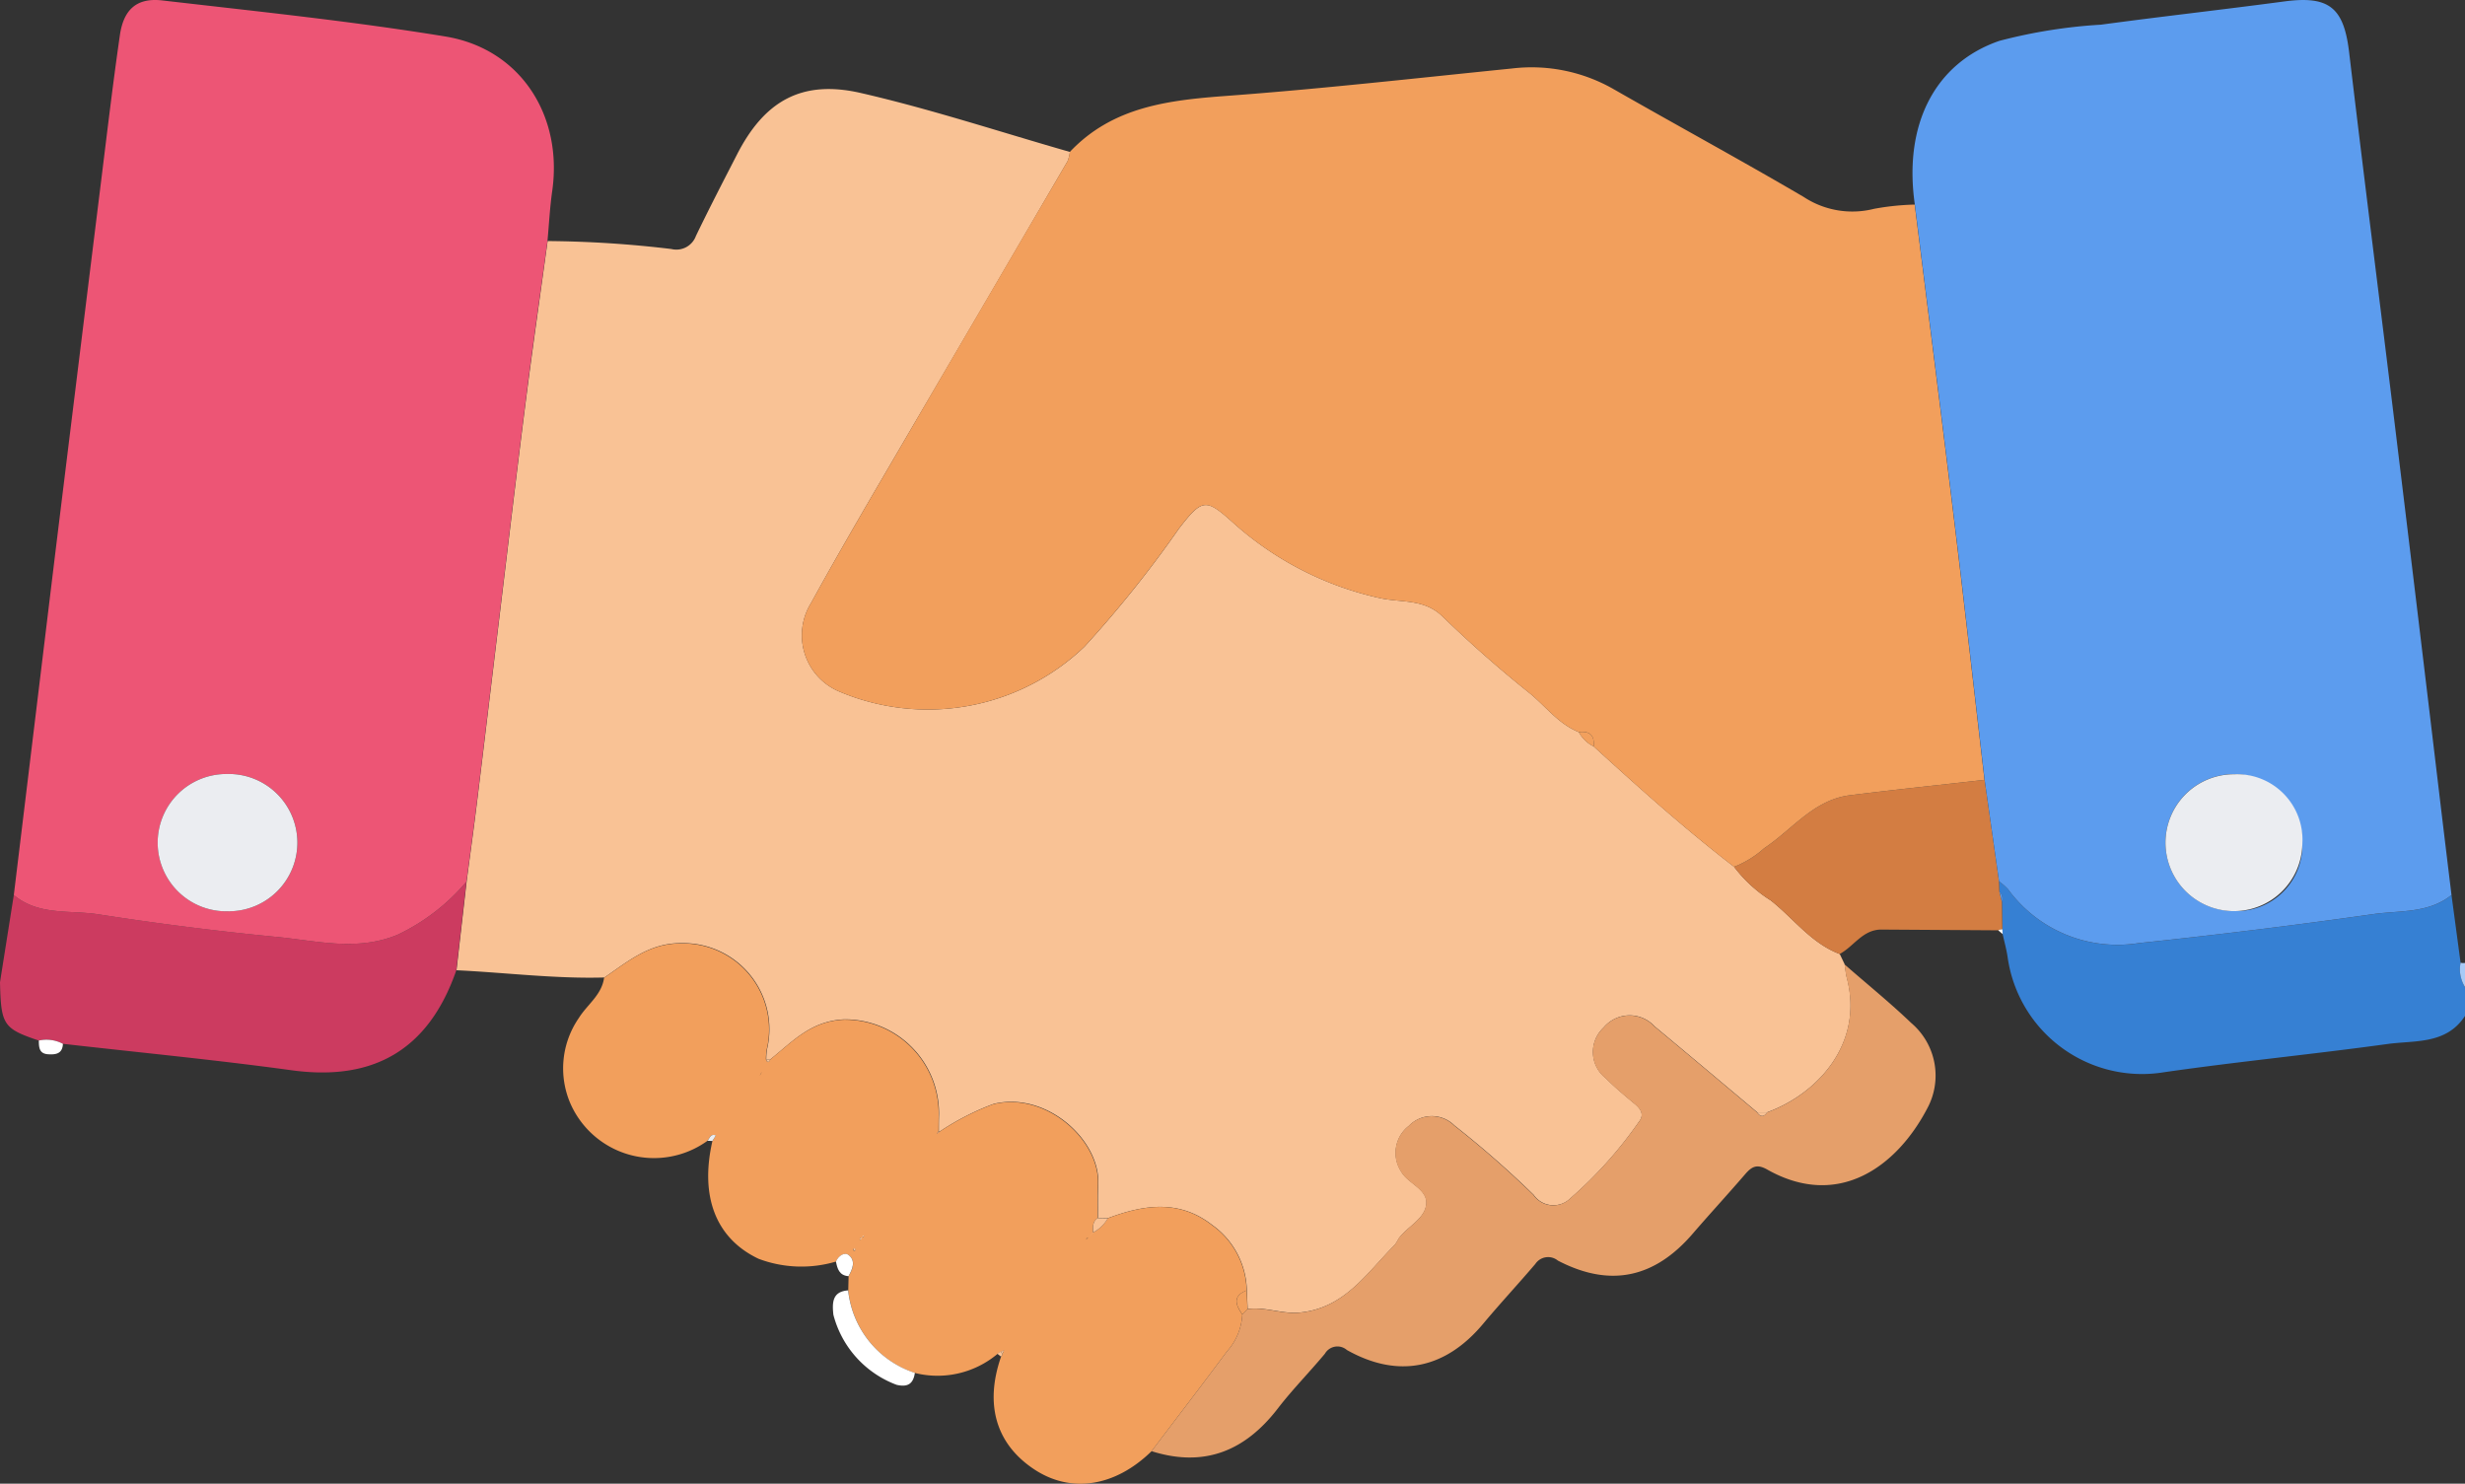 <svg xmlns="http://www.w3.org/2000/svg" width="144.081" height="86.718"><rect width="100%" height="100%" fill="#333333" stroke="none"/><g data-name="Group 14214"><path fill="#3680d3" d="M143.291 52.308q.267 1.981.532 3.963a1.94 1.94 0 0 0 .258 1.42v1.688c-1.095 1.678-2.926 1.421-4.527 1.641-4.351.6-8.727 1.024-13.074 1.651a7.933 7.933 0 0 1-9.13-6.709c-.065-.46-.195-.912-.294-1.368l-.015-.282-.028-1.6a.61.61 0 0 0-.147-.611l-.021-.587a3.3 3.3 0 0 1 .526.458 7.92 7.92 0 0 0 7.65 3.152q6.87-.724 13.713-1.695c1.537-.219 3.217-.033 4.557-1.117" data-name="Path 4943"/><path fill="#a8caf6" d="M144.081 57.69a1.94 1.94 0 0 1-.258-1.42.7.7 0 0 0 .258.013Z" data-name="Path 4944"/><path fill="#f9c295" d="M31.995 14.089a64 64 0 0 1 7.25.466 1.217 1.217 0 0 0 1.433-.766c.771-1.6 1.587-3.176 2.4-4.757 1.594-3.117 3.771-4.389 7.223-3.6 4.125.947 8.16 2.282 12.235 3.448a2 2 0 0 1-.134.541q-4.628 7.933-9.269 15.858c-1.929 3.312-3.883 6.612-5.728 9.971a3.57 3.57 0 0 0 1.555 5.127A13.25 13.25 0 0 0 63.386 37.8a67 67 0 0 0 5.509-6.882c1.407-1.832 1.6-1.79 3.233-.323a18.9 18.9 0 0 0 8.5 4.356c1.233.286 2.6.022 3.679 1.07a71 71 0 0 0 5.043 4.445c.973.778 1.728 1.842 2.935 2.323a2 2 0 0 0 .868.838c2.662 2.432 5.35 4.835 8.209 7.037a8 8 0 0 0 2.141 1.963c1.334 1.053 2.367 2.505 4.031 3.131l.287.6c.044.273.066.552.136.819.99 3.8-1.692 6.739-4.657 7.831h-.589c-2-1.676-3.994-3.359-6-5.023a1.98 1.98 0 0 0-2.981.077 1.944 1.944 0 0 0 .123 2.951c.525.528 1.1 1.009 1.674 1.484.369.3.61.638.272 1.067a24.4 24.4 0 0 1-4 4.468 1.41 1.41 0 0 1-2.158-.2 58 58 0 0 0-4.629-4.053 1.866 1.866 0 0 0-2.665.03 1.99 1.99 0 0 0-.458 2.644c.389.72 1.546 1.029 1.483 1.9-.065.894-1.112 1.327-1.623 2.048a2.6 2.6 0 0 1-.22.357c-1.629 1.627-2.917 3.7-5.555 3.956-1.045.1-2.019-.352-3.046-.207l-.049-1.094a4.81 4.81 0 0 0-2.026-3.817c-1.92-1.5-4-1.186-6.087-.4l-.593-.011c.006-.652-.014-1.3.021-1.955.141-2.57-3.01-5.463-6.111-4.711a15 15 0 0 0-3.168 1.624l-.039-.039c0-.327 0-.654.011-.98a5.49 5.49 0 0 0-5.556-5.544c-1.935.094-3 1.291-4.283 2.32h-.258a4 4 0 0 1 .041-.559 5.03 5.03 0 0 0-5.008-6.216c-1.847-.02-3.12 1.065-4.495 2.007-2.893.082-5.763-.286-8.645-.423l.593-5.189c.2-1.526.413-3.051.6-4.578.438-3.563.862-7.127 1.294-10.691.511-4.212 1.006-8.426 1.542-12.634.406-3.183.865-6.36 1.3-9.539" data-name="Path 4945"/><path fill="#f29f5c" d="M64.753 71.206c2.09-.79 4.167-1.108 6.087.4a4.81 4.81 0 0 1 2.026 3.817c-.843.331-.641.852-.253 1.406a3.47 3.47 0 0 1-.883 2.143c-1.459 1.962-2.947 3.9-4.424 5.852-2.128 2.072-4.688 2.474-6.828 1.074-2.252-1.475-2.942-3.791-1.966-6.6a.4.4 0 0 0 .083-.166l.092-.206-.2.091a.4.4 0 0 0-.182.116 5.45 5.45 0 0 1-4.824 1.115 5.7 5.7 0 0 1-3.9-4.825l.02-.829c.232-.411.436-.89.016-1.228-.25-.2-.6.032-.751.369a7.1 7.1 0 0 1-4.526-.161c-2.486-1.181-3.443-3.617-2.7-6.88l.2-.326c-.308-.122-.359.161-.493.313a5.337 5.337 0 0 1-8.028-2.233 5.18 5.18 0 0 1 .519-4.955c.488-.782 1.335-1.342 1.471-2.343 1.374-.942 2.648-2.027 4.494-2.007a5.03 5.03 0 0 1 5.008 6.216 4 4 0 0 0-.041.559c.087.231.173.183.258 0 1.283-1.029 2.348-2.225 4.283-2.32a5.49 5.49 0 0 1 5.556 5.544q-.007.49-.01.98l-.105.149.144-.11a15 15 0 0 1 3.168-1.625c3.1-.752 6.252 2.141 6.111 4.711-.036.65-.016 1.3-.022 1.955-.318.211-.262.54-.265.85l-.278.269a.4.4 0 0 0-.093.047c-.016.013-.016.045-.023.068l.116-.116.269-.277a2.07 2.07 0 0 0 .868-.83m-14.325 1.016-.045.1a.4.4 0 0 0 .1-.043c.017-.013.015-.05.021-.075-.026.006-.051.012-.162.234l.04-.115a.4.4 0 0 0-.108.053c-.018.016-.012.057-.017.087.029-.008.057-.016.17-.24m-5.957-9.471-.061.125.07-.117.061-.123zm5.48 10.2c-.029.025-.079.049-.081.076s.042.06.066.091c.029-.025.078-.049.081-.077s-.042-.06-.066-.09" data-name="Path 4946"/><path fill="#e59f6a" d="M67.306 84.821c1.477-1.949 2.965-3.889 4.424-5.851a3.47 3.47 0 0 0 .883-2.143l.3-.312c1.027-.146 2 .307 3.046.207 2.638-.255 3.927-2.329 5.555-3.956a2.6 2.6 0 0 0 .22-.357c.511-.722 1.558-1.155 1.623-2.049.063-.871-1.094-1.181-1.482-1.9a1.99 1.99 0 0 1 .457-2.644 1.867 1.867 0 0 1 2.666-.03 58 58 0 0 1 4.629 4.053 1.41 1.41 0 0 0 2.158.2 24.4 24.4 0 0 0 4.005-4.467c.338-.43.1-.763-.272-1.068-.575-.474-1.149-.956-1.674-1.484a1.944 1.944 0 0 1-.122-2.951 1.98 1.98 0 0 1 2.98-.076c2.009 1.664 4 3.347 6 5.023.2.291.392.279.589 0 2.965-1.092 5.647-4.031 4.657-7.832-.069-.267-.092-.546-.136-.819 1.3 1.138 2.652 2.23 3.9 3.426a4.03 4.03 0 0 1 .93 5.007c-1.777 3.391-5.194 5.907-9.352 3.556-.609-.344-.91-.159-1.289.281-1.008 1.171-2.057 2.306-3.065 3.477-2.24 2.6-4.839 3.15-7.877 1.567a.9.9 0 0 0-1.321.2c-1 1.173-2.056 2.307-3.046 3.492-2.215 2.65-4.972 3.217-7.965 1.534a.844.844 0 0 0-1.286.217c-.9 1.081-1.892 2.083-2.747 3.194-1.921 2.5-4.316 3.473-7.391 2.5" data-name="Path 4947"/><path fill="#cc3b60" d="m27.262 51.532-.593 5.189c-1.61 4.627-4.813 6.494-9.631 5.833-4.441-.609-8.906-1.038-13.36-1.545a2.06 2.06 0 0 0-1.41-.191c-2.074-.7-2.21-.91-2.268-3.408l.808-5.1c1.449 1.218 3.278.87 4.938 1.128q5.214.812 10.473 1.326c2.327.226 4.658.846 7.02-.132a12 12 0 0 0 4.024-3.1" data-name="Path 4948"/><path fill="#d37d42" d="M107.529 55.759c-1.663-.625-2.7-2.078-4.031-3.131a8 8 0 0 1-2.141-1.963 5.8 5.8 0 0 0 1.755-1.084c1.641-1.088 2.891-2.834 5.021-3.1 2.619-.329 5.245-.6 7.868-.9l.843 5.935.02.586.147.612.028 1.6a.7.7 0 0 0-.245.061l-6.812-.044c-1.105-.009-1.619.982-2.454 1.43" data-name="Path 4949"/><path fill="#fff" d="M49.575 75.416a5.7 5.7 0 0 0 3.9 4.825c-.092.632-.405.852-1.064.7a5.97 5.97 0 0 1-3.7-4.1c-.066-.657-.094-1.357.865-1.421" data-name="Path 4950"/><path fill="#fff" d="M2.268 60.818a2.06 2.06 0 0 1 1.41.191c-.025.583-.416.641-.873.61-.527-.036-.528-.42-.537-.8" data-name="Path 4951"/><path fill="#fff" d="M48.861 73.73c.152-.337.5-.57.751-.369.42.338.216.817-.016 1.228-.537-.036-.654-.432-.735-.858" data-name="Path 4952"/><path fill="#ebedf1" d="M41.352 66.675c.134-.152.185-.435.493-.313l-.205.326z" data-name="Path 4953"/><path fill="#fffdfb" d="M116.795 54.374a.6.6 0 0 1 .246-.061l.015.282z" data-name="Path 4954"/><path fill="#f29f5c" d="M116.001 45.58c-2.623.3-5.249.571-7.868.9-2.13.268-3.38 2.014-5.021 3.1a5.8 5.8 0 0 1-1.755 1.084c-2.859-2.2-5.546-4.6-8.209-7.037.066-.648-.229-.921-.868-.838-1.206-.482-1.962-1.545-2.935-2.323a71 71 0 0 1-5.043-4.445c-1.081-1.048-2.446-.784-3.679-1.07a18.9 18.9 0 0 1-8.5-4.356c-1.637-1.467-1.825-1.509-3.233.323a67 67 0 0 1-5.508 6.882 13.25 13.25 0 0 1-14.426 2.577 3.572 3.572 0 0 1-1.555-5.126c1.846-3.359 3.8-6.659 5.728-9.971q4.623-7.935 9.268-15.858a2 2 0 0 0 .134-.541c2.52-2.668 5.808-3.029 9.231-3.282 5.543-.41 11.07-1.037 16.6-1.595a9.65 9.65 0 0 1 5.943 1.2c3.695 2.115 7.438 4.148 11.111 6.3a5.17 5.17 0 0 0 4.128.7 15 15 0 0 1 2.372-.246c.771 6.157 1.558 12.311 2.307 18.47.614 5.046 1.182 10.1 1.771 15.146" data-name="Path 4955"/><path fill="#ed5575" d="M27.262 51.534a12 12 0 0 1-4.024 3.1c-2.362.978-4.693.358-7.02.132q-5.252-.509-10.473-1.326c-1.66-.258-3.489.09-4.938-1.128l2.449-20.188Q4.59 21.262 5.932 10.405c.345-2.784.674-5.57 1.075-8.346C7.226.54 8.007-.147 9.49.026c5.525.641 11.067 1.209 16.552 2.109 4.373.718 6.865 4.61 6.236 9.025-.138.969-.187 1.952-.278 2.929-.436 3.18-.9 6.356-1.3 9.539-.536 4.209-1.031 8.423-1.542 12.634-.432 3.564-.856 7.128-1.294 10.691-.188 1.527-.4 3.052-.6 4.578m-13.907 1.731a4.013 4.013 0 1 0-.112-8.024 4.013 4.013 0 1 0 .112 8.024" data-name="Path 4956"/><path fill="#5c9cee" d="M116.003 45.58c-.589-5.049-1.157-10.1-1.771-15.146-.749-6.159-1.536-12.313-2.307-18.47-.675-4.671 1.159-8.272 4.937-9.575a30.3 30.3 0 0 1 5.944-.947c3.566-.482 7.142-.881 10.708-1.357 2.62-.35 3.483.353 3.793 2.961.888 7.47 1.839 14.933 2.748 22.4q1.339 10.994 2.647 21.991.293 2.436.59 4.871c-1.34 1.084-3.02.9-4.557 1.117q-6.839.974-13.713 1.695a7.92 7.92 0 0 1-7.65-3.147 3.3 3.3 0 0 0-.526-.458zm18.569 3.753a4 4 0 1 0-4.012 3.914 3.837 3.837 0 0 0 4.012-3.914" data-name="Path 4957"/><path fill="#5c9cee" d="m117.013 52.713-.147-.612a.61.61 0 0 1 .147.612" data-name="Path 4958"/><path fill="#f2a05d" d="m72.915 76.513-.3.312c-.388-.554-.59-1.074.253-1.406l.049 1.094" data-name="Path 4959"/><path fill="#f2a05d" d="M92.282 42.791c.639-.082.934.191.868.838a2 2 0 0 1-.868-.838" data-name="Path 4960"/><path fill="#f9c194" d="M63.894 72.045c0-.31-.053-.638.266-.85l.593.011a2.06 2.06 0 0 1-.868.83Z" data-name="Path 4961"/><path fill="#f9c194" d="M103.296 65.013c-.2.278-.393.29-.589 0z" data-name="Path 4962"/><path fill="#f9c194" d="M45.034 61.911c-.086.184-.172.232-.258 0z" data-name="Path 4963"/><path fill="#f9c194" d="m54.906 66.153-.144.11.105-.149z" data-name="Path 4964"/><path fill="#f2a05d" d="m44.48 62.76-.07.116.061-.125Z" data-name="Path 4965"/><path fill="#f2a05d" d="m44.471 62.751.069-.115-.061.124z" data-name="Path 4966"/><path fill="#f9c295" d="m50.428 72.221.077-.018c-.007.026 0 .062-.022.075a.4.4 0 0 1-.1.043z" data-name="Path 4967"/><path fill="#f9c194" d="m63.886 72.036-.269.277.277-.269-.009-.009" data-name="Path 4968"/><path fill="#f9c295" d="m50.343 72.437-.085.024c0-.03 0-.071.017-.087a.4.4 0 0 1 .108-.053z" data-name="Path 4969"/><path fill="#f2a05d" d="m63.616 72.313-.116.116c.007-.023.007-.055.023-.068a.4.4 0 0 1 .093-.047" data-name="Path 4970"/><path fill="#f9c295" d="M49.951 72.947c.024.03.068.062.066.09s-.052.051-.081.077c-.024-.03-.068-.062-.066-.091s.052-.051.081-.076" data-name="Path 4971"/><path fill="#f9c194" d="m58.483 79.01.205-.09-.093.206q-.058-.056-.112-.116" data-name="Path 4972"/><path fill="#f9c295" d="M58.299 79.127a.4.4 0 0 1 .182-.116q.053.059.112.115a.4.4 0 0 1-.082.166l-.212-.166" data-name="Path 4973"/><path fill="#ebedf1" d="M13.355 53.263a4.013 4.013 0 1 1-.112-8.024 4.013 4.013 0 1 1 .112 8.024" data-name="Path 4974"/><path fill="#ebedf1" d="M134.574 49.335a4 4 0 1 1-3.985-4.081 3.83 3.83 0 0 1 3.985 4.081" data-name="Path 4975"/></g></svg>